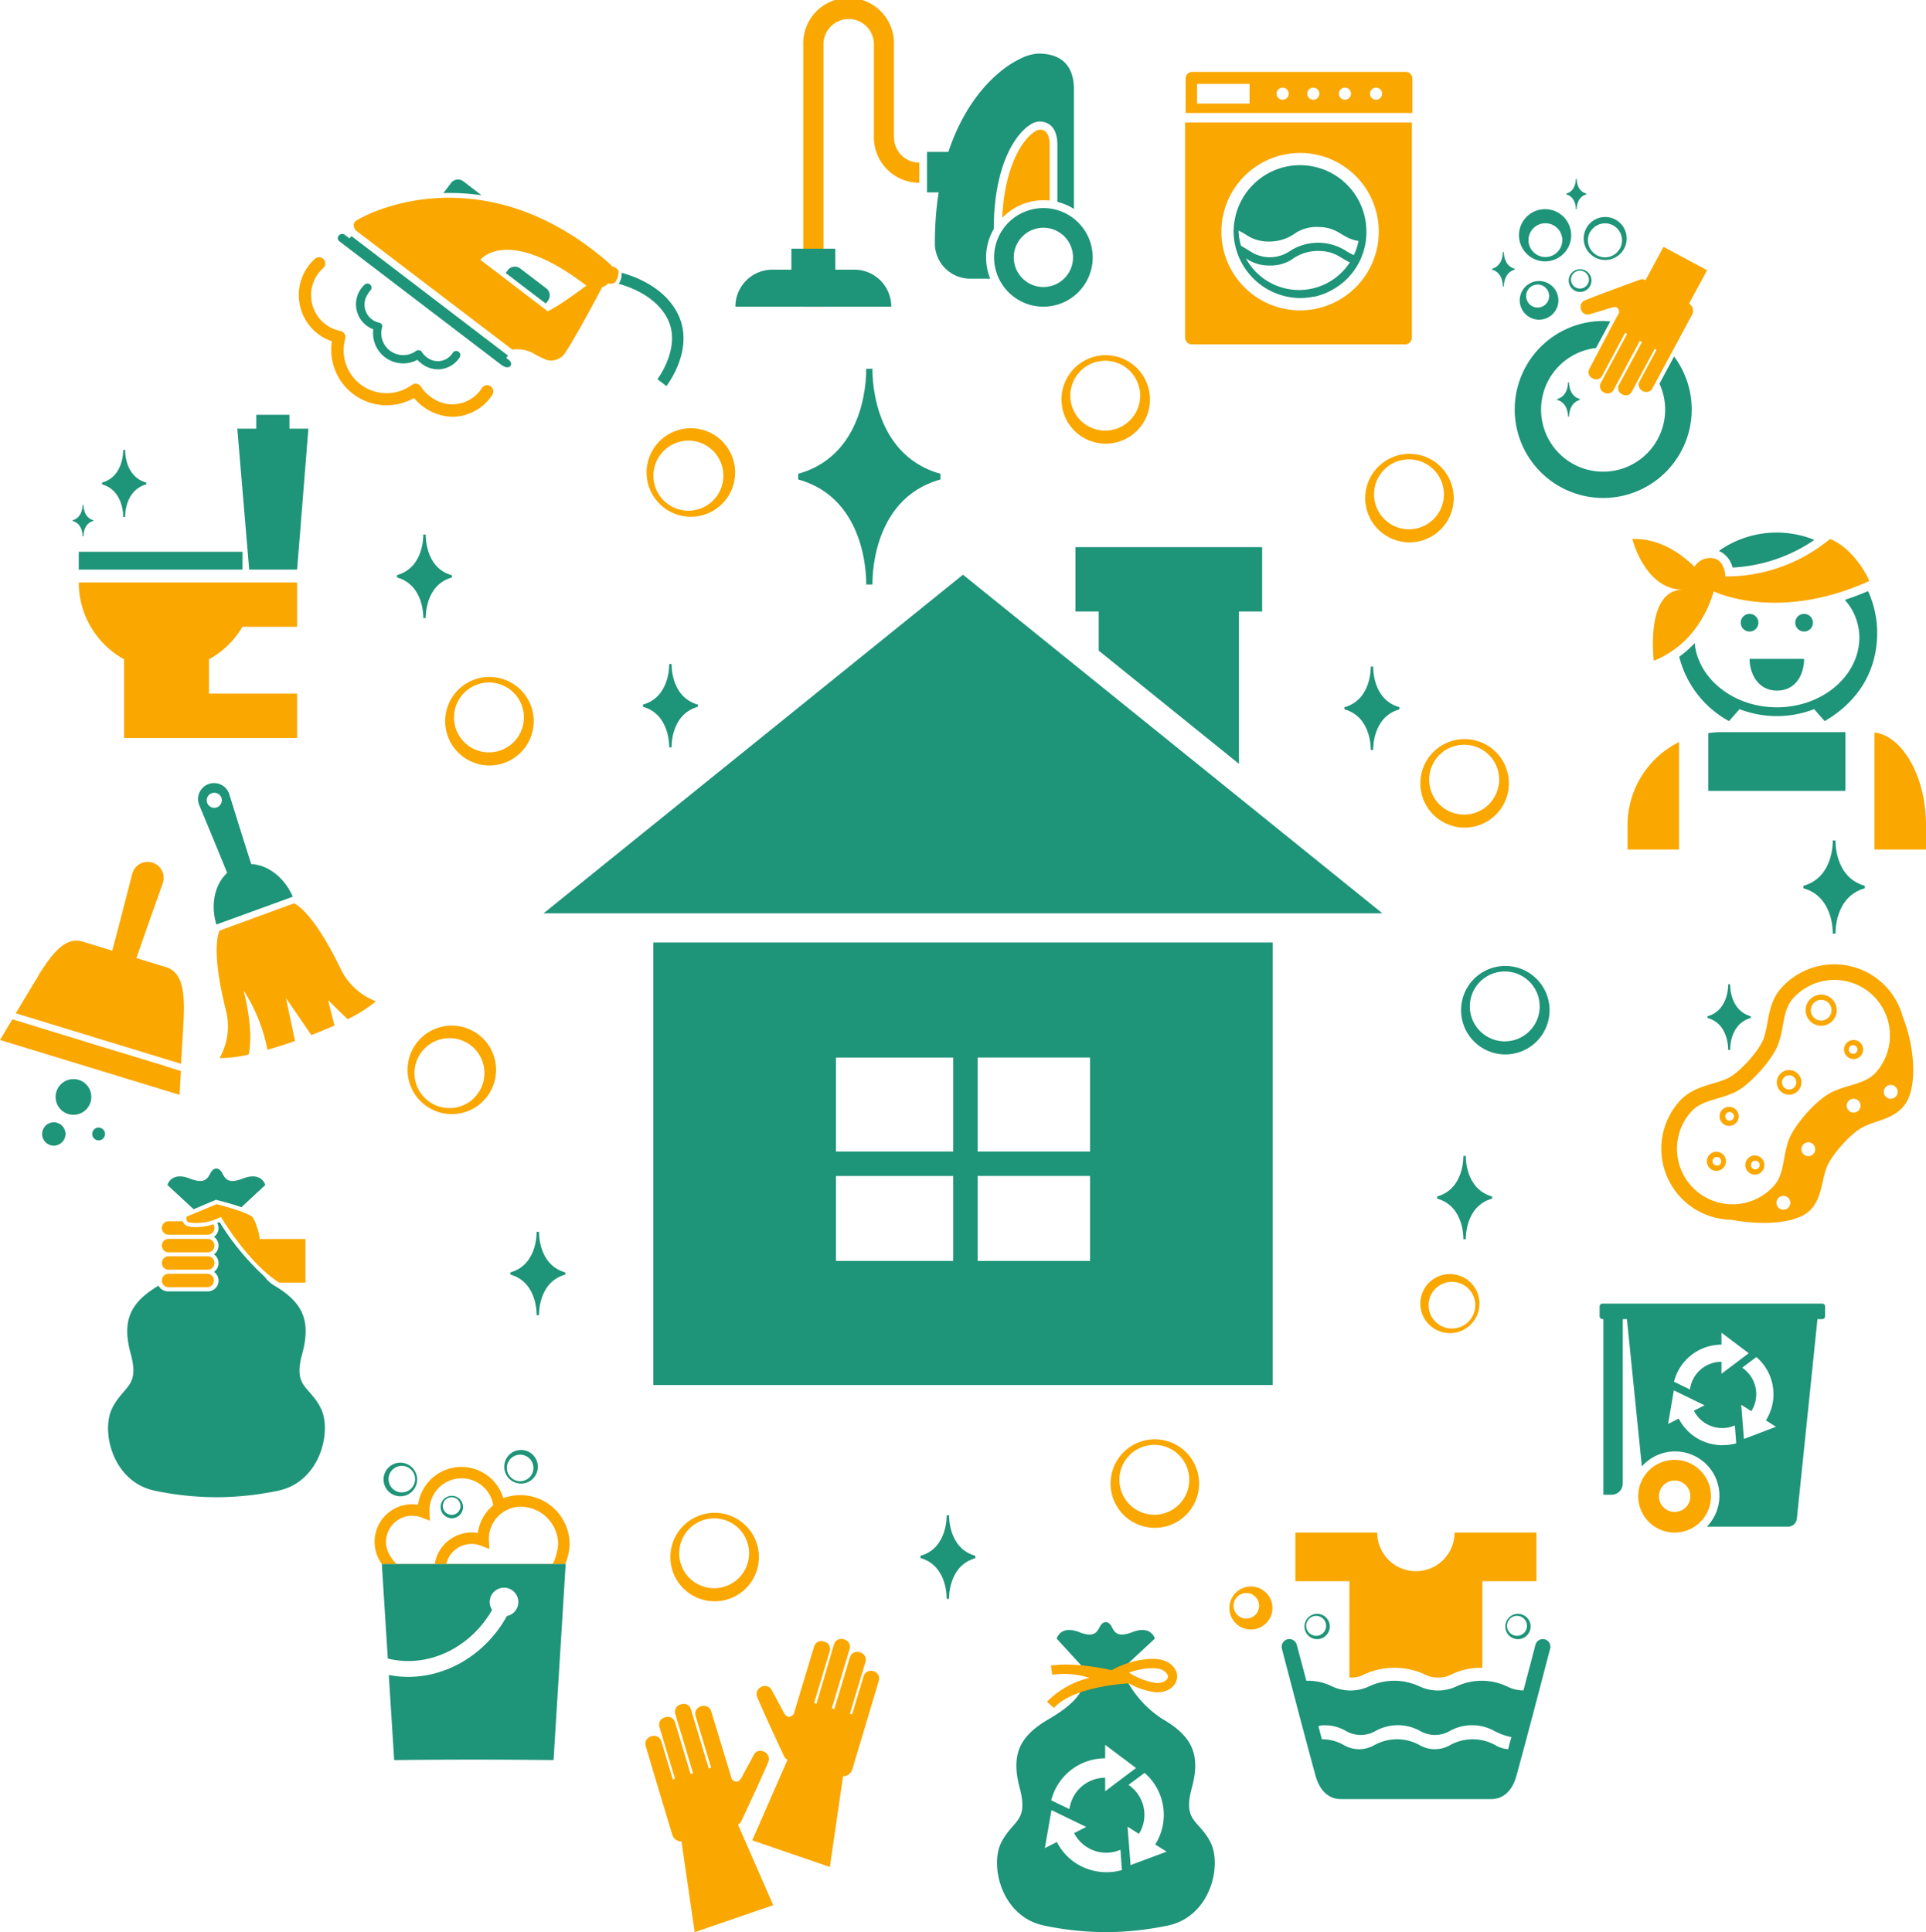 <svg xmlns="http://www.w3.org/2000/svg" viewBox="0 0 403.53 404.86"><defs><style>.cls-1{fill:#1e9478;}.cls-2{fill:#faa700;}</style></defs><g id="Layer_2" data-name="Layer 2"><g id="Ñëîé_1" data-name="Ñëîé 1"><path class="cls-1" d="M181.48,122.47h1.32s-.66-17.89,14.24-22v-1.2c-14.9-4.13-14.24-22-14.24-22h-1.32s.66,17.89-14.24,22v1.2C182.14,104.58,181.48,122.47,181.48,122.47Z"/><path class="cls-1" d="M140.21,156.6h.5s-.25-6.91,5.5-8.5v-.46c-5.75-1.6-5.5-8.5-5.5-8.5h-.5s.25,6.9-5.5,8.5v.46C140.46,149.69,140.21,156.6,140.21,156.6Z"/><path class="cls-1" d="M88.69,129.5h.51s-.26-6.9,5.49-8.5v-.46C88.94,119,89.2,112,89.2,112h-.51s.25,6.91-5.5,8.5V121C88.94,122.6,88.69,129.5,88.69,129.5Z"/><path class="cls-1" d="M287.2,157.14h.51s-.26-6.91,5.49-8.5v-.46c-5.75-1.6-5.49-8.5-5.49-8.5h-.51s.25,6.9-5.5,8.5v.46C287.45,150.23,287.2,157.14,287.2,157.14Z"/><path class="cls-1" d="M112.43,275.57h.5s-.25-6.91,5.5-8.5v-.46c-5.75-1.6-5.5-8.5-5.5-8.5h-.5s.25,6.9-5.5,8.5v.46C112.68,268.66,112.43,275.57,112.43,275.57Z"/><path class="cls-1" d="M198.34,335h.51s-.25-6.91,5.5-8.5V326c-5.75-1.6-5.5-8.5-5.5-8.5h-.51s.26,6.9-5.49,8.5v.46C198.6,328.08,198.34,335,198.34,335Z"/><path class="cls-1" d="M306.6,259.66h.51s-.25-6.91,5.5-8.5v-.46c-5.75-1.6-5.5-8.5-5.5-8.5h-.51s.26,6.9-5.49,8.5v.46C306.86,252.75,306.6,259.66,306.6,259.66Z"/><path class="cls-1" d="M235.08,349.73l6.88-6.38s-.74-2.92-4.77-1.34c-3.21,1.26-3.75-.17-4.32-1.23a1.68,1.68,0,0,0-.77-.79c-.55-.26-1.19,0-1.62.79-.58,1.05-1.11,2.49-4.32,1.23-4-1.58-4.77,1.34-4.77,1.34l7.63,8.32Z"/><path class="cls-1" d="M249.7,374.67c1.93-7.13,0-10.9-6.11-14.46a21.94,21.94,0,0,1-7.48-8.09h-8.54l-1.09,2.08s-.61,2.45-6.72,6-8,7.33-6.11,14.46-1.43,6.62-3.87,11.4,0,15.58,9,17.42a64.22,64.22,0,0,0,13.36,1.37,65.21,65.21,0,0,0,12.5-1.37c9-1.84,11.41-12.63,9-17.42S247.76,381.8,249.7,374.67Zm-18.15-6.24V365.6l6.47,4.86-6.47,4.87V372.5a7.56,7.56,0,0,0-7.48,6.57l-3-1.44-.82-.4A11.64,11.64,0,0,1,231.55,368.43Zm.23,23.86a11.71,11.71,0,0,1-3.59-.57,11.51,11.51,0,0,1-6.76-5.76l-2.52,1.29,1.15-6.59.11-.62.13-.76,1.56.76,2.08,1,3.64,1.77-2.53,1.29a7.55,7.55,0,0,0,9.71,3.49L235,391l.07.84A11.36,11.36,0,0,1,231.78,392.29Zm5.08-1.48,0-.19-.62-7.88,2.39,1.52h0A7.54,7.54,0,0,0,236.43,374l2.69-2,.69-.52a11.62,11.62,0,0,1,2.23,15h0l2.39,1.51Z"/><path class="cls-2" d="M242.7,347.67a9.51,9.51,0,0,0-1.33-.08A18.74,18.74,0,0,0,234,349.4l-1.1.55c-3-.66-8.53-1.58-12.73-.95l.29,1.93a17.26,17.26,0,0,1,7.8.65,18.32,18.32,0,0,0-8.9,5l1.46,1.3c3.64-4.08,13-5,15.68-5.16a15.74,15.74,0,0,0,5.28,1.82,6,6,0,0,0,.73.05c2.15,0,3.87-1.23,4.09-2.93C246.89,349.75,245.16,348,242.7,347.67Zm-.63,4.95a14.87,14.87,0,0,1-5.53-2.14,15.12,15.12,0,0,1,4.83-.94,7.44,7.44,0,0,1,1.08.07c1.44.18,2.34,1.11,2.25,1.82S243.39,352.8,242.07,352.62Z"/><path class="cls-2" d="M155.28,381.68v0s4.41-9.4,5.64-12.39a1.65,1.65,0,0,0-.65-2.15l-.18-.1a1.58,1.58,0,0,0-2.15.64l-2.55,4.75h0c-.93,1.73-2.06.37-2.07.35l-.38-1.27h0L149,358.56a1.59,1.59,0,0,0-2-1.06l-.2.06a1.59,1.59,0,0,0-1.06,2l3.26,10.84-.5.15-3.74-12.39a1.57,1.57,0,0,0-2-1.06l-.21.06a1.59,1.59,0,0,0-1.06,2l3.73,12.39-.53.16-3.26-10.84a1.59,1.59,0,0,0-2-1.06l-.2.06a1.57,1.57,0,0,0-1.06,2l3.26,10.84-.46.14-2.41-8a1.59,1.59,0,0,0-2-1.06l-.2.06a1.59,1.59,0,0,0-1.07,2l3,10.08v0l2.5,8.28a2.06,2.06,0,0,0,2,1.65l2.76,19L162,399.2l-7.39-16.9A1.45,1.45,0,0,0,155.28,381.68Z"/><path class="cls-2" d="M183.14,350.22l-.2-.06a1.6,1.6,0,0,0-2,1.07l-2.41,8-.46-.14,3.26-10.84a1.59,1.59,0,0,0-1.06-2l-.2-.06a1.59,1.59,0,0,0-2,1.06l-3.26,10.84-.53-.16,3.73-12.39a1.59,1.59,0,0,0-1.06-2l-.21-.06a1.59,1.59,0,0,0-2,1.06L171.07,357l-.5-.16L173.83,346a1.58,1.58,0,0,0-1.06-2l-.2-.06a1.58,1.58,0,0,0-2,1.06l-3.9,12.93h0l-.38,1.27s-1.14,1.39-2.07-.35h0l-2.55-4.75a1.59,1.59,0,0,0-2.15-.65l-.18.1a1.65,1.65,0,0,0-.65,2.15c1.23,3,5.63,12.4,5.63,12.4l0,0a1.46,1.46,0,0,0,.68.62l-7.39,16.9,16.26,5.58,2.76-19a2.07,2.07,0,0,0,2-1.65l2.49-8.29v0l3-10.08A1.59,1.59,0,0,0,183.14,350.22Z"/><path class="cls-1" d="M274.33,338.72a2.65,2.65,0,1,0,3.72.46A2.64,2.64,0,0,0,274.33,338.72Zm2.72,3.6a2.09,2.09,0,1,1,.36-2.93A2.1,2.1,0,0,1,277.05,342.32Z"/><path class="cls-1" d="M316.41,338.72a2.65,2.65,0,1,0,3.71.46A2.63,2.63,0,0,0,316.41,338.72Zm2.71,3.6a2.09,2.09,0,1,1,.37-2.93A2.09,2.09,0,0,1,319.12,342.32Z"/><path class="cls-2" d="M260.62,332.67a4.51,4.51,0,1,0,5.74,2.81A4.51,4.51,0,0,0,260.62,332.67ZM262,339a2.68,2.68,0,1,1,1.66-3.4A2.69,2.69,0,0,1,262,339Z"/><path class="cls-2" d="M282.73,351.5H283a5.36,5.36,0,0,0,2.77-.64,15.26,15.26,0,0,1,12.77,0,5.36,5.36,0,0,0,2.77.64,5.42,5.42,0,0,0,2.78-.64,14,14,0,0,1,6.38-1.4h.11V331.31h11.33V321.12H304.76a8.1,8.1,0,0,1-16.2,0H271.4v10.19h11.33Z"/><path class="cls-1" d="M323.69,343.51a1.61,1.61,0,0,0-2,1.15c0,.09-1.12,4.31-2.5,9.55a8,8,0,0,1-3.48-.86,12.45,12.45,0,0,0-10.54,0,9.11,9.11,0,0,1-7.77,0,12.48,12.48,0,0,0-10.55,0,9.11,9.11,0,0,1-7.77,0,11.25,11.25,0,0,0-5.27-1.17h-.11c-1.12-4.27-2-7.45-2-7.53a1.61,1.61,0,0,0-3.12.81c.05.19,4.87,18.74,7.05,26.61,1.19,4.27,3.82,4.9,5.28,4.9h31.54c1.46,0,4.09-.63,5.27-4.9,2.19-7.87,7-26.42,7.06-26.61A1.6,1.6,0,0,0,323.69,343.51Zm-7.72,23a5.88,5.88,0,0,1-2.65-.83,9.79,9.79,0,0,0-9.54,0,6.36,6.36,0,0,1-6.32,0,9.79,9.79,0,0,0-9.54,0,6.36,6.36,0,0,1-6.32,0,9.06,9.06,0,0,0-4.64-1.24l-.73-2.73a2.75,2.75,0,0,1,1.07-.2A8.72,8.72,0,0,1,282,362.7a6.2,6.2,0,0,0,6.2,0,9.64,9.64,0,0,1,9.35,0,6.2,6.2,0,0,0,6.2,0,9.64,9.64,0,0,1,9.35,0,12.6,12.6,0,0,0,3.08,1.17,4,4,0,0,0,.49.11C316.41,364.84,316.18,365.68,316,366.49Z"/><path class="cls-1" d="M325.58,54.44a5.47,5.47,0,1,0-7-3.27A5.47,5.47,0,0,0,325.58,54.44Zm-3-7.45a3.54,3.54,0,1,1-2.12,4.54A3.54,3.54,0,0,1,322.54,47Z"/><path class="cls-1" d="M334.16,53.92a4.5,4.5,0,1,0-1.79-6.11A4.49,4.49,0,0,0,334.16,53.92Zm-1-5.27a3.56,3.56,0,1,1,1.41,4.83A3.57,3.57,0,0,1,333.12,48.65Z"/><path class="cls-1" d="M331.45,56.44a2.38,2.38,0,1,0,1.95,2.75A2.38,2.38,0,0,0,331.45,56.44Zm1.43,2.45a1.88,1.88,0,1,1-1.54-2.16A1.88,1.88,0,0,1,332.88,58.89Z"/><path class="cls-1" d="M324.42,59.39A4.05,4.05,0,1,0,326,64.9,4.05,4.05,0,0,0,324.42,59.39Zm-.13,3.77a2.41,2.41,0,1,1-1-3.26A2.41,2.41,0,0,1,324.29,63.16Z"/><path class="cls-2" d="M354,63.69l-.12-.07,3.78-7-9.12-4.9-3.78,7-.12-.07a1.29,1.29,0,0,0-.95-.08h0s-8.8,3.19-11.49,4.31a1.49,1.49,0,0,0-1,1.78l.06.19a1.42,1.42,0,0,0,1.78,1l4.65-1.4h0c1.7-.51,1.55,1.08,1.54,1.1l-.56,1h0l-.46.86h0l-.88,1.64L333,77.29a1.42,1.42,0,0,0,.58,1.94l.17.09a1.42,1.42,0,0,0,1.93-.58l3-5.61h0l1.81-3.38.42.22-1.76,3.28h0l-3.76,7a1.43,1.43,0,0,0,.59,1.94l.16.09a1.44,1.44,0,0,0,1.94-.58L342,74.36h0l1.58-2.94.44.23-1.59,3h0l-3.23,6a1.41,1.41,0,0,0,.58,1.93l.17.09a1.41,1.41,0,0,0,1.93-.58l3-5.61h0l1.81-3.38.39.2-3.57,6.64a1.43,1.43,0,0,0,.59,1.94l.16.09a1.43,1.43,0,0,0,1.94-.58L350.72,73v0l3.69-6.87A1.78,1.78,0,0,0,354,63.69Z"/><path class="cls-1" d="M347.69,80.4a13,13,0,1,1-13.3-7.48l3-5.59c-.49,0-1-.07-1.5-.07a18.54,18.54,0,1,0,14.86,7.44Z"/><path class="cls-1" d="M317.34,56.5v-.19c-2.36-.65-2.26-3.49-2.26-3.49h-.21s.11,2.84-2.26,3.49v.19c2.37.66,2.26,3.5,2.26,3.5h.21S315,57.16,317.34,56.5Z"/><path class="cls-1" d="M331,83.8v-.19c-2.37-.66-2.26-3.5-2.26-3.5h-.21s.1,2.84-2.26,3.5v.19c2.36.65,2.26,3.49,2.26,3.49h.21S328.67,84.45,331,83.8Z"/><path class="cls-1" d="M330.17,43.82h.18s-.09-2.51,2-3.08v-.17c-2.09-.58-2-3.08-2-3.08h-.18s.09,2.5-2,3.08v.17C330.26,41.31,330.17,43.82,330.17,43.82Z"/><path class="cls-2" d="M34.81,202.66l-6.23-1.91c1.87-5.41,5.57-15.79,5.57-15.79a3.35,3.35,0,0,0-6.41-2S25,193.67,23.52,199.2l-6.23-1.9c-3.56-1.09-6.34,2.38-9.33,7.24H8C7.1,206,6.22,207.47,5.29,209c-.6,1-1.26,2.14-2,3.31l3.27,1,14.05,4.3,14.05,4.29,3.28,1c.08-1.36.15-2.66.22-3.84.11-1.81.23-3.56.3-5.21C38.74,208.18,38.38,203.75,34.81,202.66Z"/><path class="cls-2" d="M34.62,223.37,20.24,219,5.87,214.58h0l-3.28-1L0,217.91l18.81,5.75,18.81,5.75c.09-1.63.18-3.36.28-5l-3.28-1Z"/><path class="cls-1" d="M52.64,181.06C50.82,175.41,48,166.29,48,166.29a3.35,3.35,0,0,0-6.3,2.29s3.67,8.82,5.9,14.32c-2.57,2.36-3.55,6.61-2.26,10.82l16-5.82C59.6,183.85,56.13,181.22,52.64,181.06Zm-7.19-11.89a1.58,1.58,0,1,1,.94-2A1.59,1.59,0,0,1,45.45,169.17Z"/><path class="cls-2" d="M78.76,209.8a13.51,13.51,0,0,1-7.28-6.57c-5.53-11.46-9.1-13.6-9.86-13.95L46,195c-.34.71-1.73,4.62,1.41,17A13.51,13.51,0,0,1,46,221.71a27.23,27.23,0,0,0,6.09-.75c.54-2.54.61-6.71-1.06-13.44a35,35,0,0,1,5,12.44c1.69-.47,3.61-1.08,5.78-1.84l-1.9-9,5.32,7.76c1.84-.71,3.44-1.38,4.85-2l-1.35-5.32,4.1,4A28.86,28.86,0,0,0,78.76,209.8Z"/><circle class="cls-1" cx="11.27" cy="237.61" r="2.45"/><path class="cls-1" d="M20.61,236.27A1.34,1.34,0,1,0,22,237.61,1.34,1.34,0,0,0,20.61,236.27Z"/><path class="cls-1" d="M15.39,226.11a3.74,3.74,0,1,0,3.74,3.74A3.73,3.73,0,0,0,15.39,226.11Z"/><path class="cls-1" d="M67.18,295c-2.44-4.76-5.79-4.26-3.86-11.36s0-10.86-6.09-14.41a7,7,0,0,1-1.82-1.75,53.54,53.54,0,0,1-9.4-11.4l-.5.18a2.27,2.27,0,0,1,.28,1.07,2.25,2.25,0,0,1-.95,1.83,2.25,2.25,0,0,1,0,3.67,2.25,2.25,0,0,1,0,3.67,2.25,2.25,0,0,1-1.31,4.09H35.21a2.25,2.25,0,0,1-2-1.2c-5.88,3.51-7.73,7.25-5.83,14.25S26,290.21,23.54,295s0,15.53,8.93,17.36a63.82,63.82,0,0,0,13.32,1.36,64.16,64.16,0,0,0,12.46-1.36C67.18,310.5,69.61,299.74,67.18,295Z"/><path class="cls-1" d="M45.46,251.46c.71.17,3.09.77,5.12,1.5l5-4.66s-.74-2.91-4.76-1.33c-3.19,1.25-3.73-.18-4.3-1.24a1.74,1.74,0,0,0-.76-.78c-.56-.26-1.19,0-1.62.78-.57,1.06-1.11,2.49-4.31,1.24-4-1.58-4.75,1.33-4.75,1.33l5.49,5.08,4.72-2Z"/><path class="cls-2" d="M44.93,257.3a1.42,1.42,0,0,0-.23-.77,12.63,12.63,0,0,1-3.68.61,6.34,6.34,0,0,1-1.45-.15,1.63,1.63,0,0,1-1.15-.82,1.53,1.53,0,0,1-.11-.27h-3.1a1.41,1.41,0,0,0,0,2.81h8.32A1.41,1.41,0,0,0,44.93,257.3Z"/><path class="cls-2" d="M44.93,261a1.41,1.41,0,0,0-1.4-1.41H35.21a1.41,1.41,0,0,0,0,2.81h8.32A1.4,1.4,0,0,0,44.93,261Z"/><path class="cls-2" d="M44.93,264.64a1.41,1.41,0,0,0-1.4-1.41H35.21a1.41,1.41,0,0,0,0,2.81h8.32A1.4,1.4,0,0,0,44.93,264.64Z"/><path class="cls-2" d="M35.21,269.71h8.32a1.41,1.41,0,0,0,0-2.81H35.21a1.41,1.41,0,0,0,0,2.81Z"/><path class="cls-2" d="M45.39,252.32l-6.25,2.59a1.31,1.31,0,0,0,0,.87.81.81,0,0,0,.58.38,11.33,11.33,0,0,0,6.25-1l.35-.15.19.32c.06.1,5.6,9.38,12,13.43H64v-9.14H54.38l0-.38a10.47,10.47,0,0,0-.58-2.22,7.4,7.4,0,0,0-.85-1.93C52.34,254.28,48.06,253,45.39,252.32Z"/><path class="cls-2" d="M350.87,305.89a7.62,7.62,0,1,0,7.61,7.62A7.62,7.62,0,0,0,350.87,305.89Zm0,10.91a3.29,3.29,0,1,1,3.29-3.29A3.29,3.29,0,0,1,350.87,316.8Z"/><path class="cls-1" d="M381.84,273.15H335.75a.59.59,0,0,0-.6.59v2.07a.59.59,0,0,0,.6.59h.19v36.8h1.72a2.35,2.35,0,0,0,2.34-2.35V276.4h.87L344,307.26a9.29,9.29,0,1,1,13.62,12.63h17a1.87,1.87,0,0,0,1.87-1.87l4.3-41.62h1a.58.58,0,0,0,.59-.59v-2.07A.58.58,0,0,0,381.84,273.15Zm-27.77,18-2.62-1.28-.72-.35a10.27,10.27,0,0,1,9.95-7.77v-2.5l5.71,4.3-5.71,4.3v-2.51A6.67,6.67,0,0,0,354.07,291.13Zm6.81,11.68a10.43,10.43,0,0,1-3.16-.5,10.22,10.22,0,0,1-6-5.09l-2.23,1.14,1-5.82.09-.56.12-.67,1.38.67,1.84.9,3.21,1.56-2.23,1.14a6.66,6.66,0,0,0,8.58,3.08l.23,3,.06.75A10.39,10.39,0,0,1,360.88,302.81Zm4.49-1.31v-.17l-.56-7,2.12,1.34h0a6.67,6.67,0,0,0-1.92-9.1l2.37-1.79.61-.45a10.26,10.26,0,0,1,2,13.27h0l2.11,1.34Z"/><path class="cls-1" d="M372.28,144.71c4.06,0,5.71-3.5,5.71-6.65H366.57C366.57,141.21,368.39,144.71,372.28,144.71Z"/><path class="cls-1" d="M368.41,130.48a1.85,1.85,0,1,1-1.84-1.85A1.84,1.84,0,0,1,368.41,130.48Z"/><path class="cls-1" d="M367.54,130a.77.77,0,0,1-.77.76.77.77,0,0,1,0-1.53A.77.77,0,0,1,367.54,130Z"/><path class="cls-1" d="M376.14,130.48a1.85,1.85,0,1,0,1.84-1.85A1.84,1.84,0,0,0,376.14,130.48Z"/><path class="cls-1" d="M377,130a.76.76,0,0,0,.76.76A.77.77,0,1,0,377,130Z"/><path class="cls-2" d="M383.42,112.93a34.12,34.12,0,0,1-21.93,7.86s-.08-3.54-2.69-3.84a3.87,3.87,0,0,0-3.79,1.81c-2.78-2.75-7.28-6-13-5.82,0,0,2.61,10.62,10.61,10.62-8,0-6.11,14.91-6.11,14.91,8.17-3.34,11.37-10.55,12.54-14.54.18,0,13.21,6.55,32.55-2.16C391.81,121.68,388.63,115,383.42,112.93Z"/><path class="cls-1" d="M363,118.92a33.31,33.31,0,0,0,17.14-5.79,21,21,0,0,0-20,2.3A5.13,5.13,0,0,1,363,118.92Z"/><path class="cls-1" d="M386.52,125.7a11.82,11.82,0,0,1,3.05,7.84c0,8.09-7.76,14.67-17.29,14.67-9,0-16.48-5.92-17.22-13.44a22.46,22.46,0,0,1-3.23,2.84,21.16,21.16,0,0,0,10.43,13.49l2.2-2.51a21.65,21.65,0,0,0,15.63,0l2.21,2.51c7-4.07,11-10.5,11-18.48a21,21,0,0,0-1.91-8.76C389.76,124.55,388.14,125.17,386.52,125.7Z"/><path class="cls-2" d="M403.53,172.91c0-10.32-5-18.74-10.79-19.43V178h10.79Z"/><path class="cls-2" d="M341,172.91V178h10.79V155.48A19.49,19.49,0,0,0,341,172.91Z"/><path class="cls-1" d="M372.28,165.72h14.37V153.41H360.52a18.75,18.75,0,0,0-2.61.2v12.11Z"/><path class="cls-1" d="M362.08,220h.41s-.21-5.44,4.33-6.7v-.36c-4.54-1.26-4.33-6.71-4.33-6.71h-.41s.2,5.45-4.33,6.71v.36C362.28,214.51,362.08,220,362.08,220Z"/><path class="cls-1" d="M384,195.63h.57s-.29-7.72,6.14-9.5v-.52c-6.43-1.78-6.14-9.5-6.14-9.5H384s.28,7.72-6.15,9.5v.52C384.28,187.91,384,195.63,384,195.63Z"/><path class="cls-2" d="M374.85,224.22a2.58,2.58,0,1,0,2.58,2.58A2.58,2.58,0,0,0,374.85,224.22Zm0,4.07a1.49,1.49,0,1,1,1.49-1.49A1.5,1.5,0,0,1,374.85,228.29Z"/><path class="cls-2" d="M367.67,242.12a2,2,0,1,0,2,2A2,2,0,0,0,367.67,242.12Zm0,2.9a.91.91,0,0,1,0-1.81.91.91,0,1,1,0,1.81Z"/><path class="cls-2" d="M362.28,231.92a2,2,0,1,0,2,2A2,2,0,0,0,362.28,231.92Zm0,2.9a.91.91,0,0,1,0-1.81.91.91,0,1,1,0,1.81Z"/><path class="cls-2" d="M381.57,208.41a3.26,3.26,0,1,0,3.26,3.26A3.26,3.26,0,0,0,381.57,208.41Zm0,5.43a2.17,2.17,0,1,1,2.17-2.17A2.18,2.18,0,0,1,381.57,213.84Z"/><path class="cls-2" d="M359.61,241.34a2,2,0,1,0,2,2A2,2,0,0,0,359.61,241.34Zm0,2.89a.91.91,0,0,1,0-1.81.91.91,0,1,1,0,1.81Z"/><path class="cls-2" d="M388.36,217.91a2,2,0,1,0,2,2A2,2,0,0,0,388.36,217.91Zm0,2.9a.91.91,0,1,1,0-1.81.91.91,0,0,1,0,1.81Z"/><path class="cls-2" d="M398.67,213.06a14.86,14.86,0,0,0-14.35-11A14.92,14.92,0,0,0,373.23,207c-2,2.22-2.49,4.91-2.93,7.28a23.37,23.37,0,0,1-.74,3.22c-.88,2.57-5.14,7.32-7.61,8.46a23.76,23.76,0,0,1-3.12,1.09c-2.31.68-4.93,1.46-6.93,3.68a14.89,14.89,0,0,0,10.84,24.85c6.34,1.21,13.92.9,16.71-2.2,2.29-2.54,2.16-5.81,3.26-8.73,1-2.64,5.11-7.23,7.63-8.5,2.8-1.4,6.06-1.62,8.34-4.16C402,228.35,401.14,219.2,398.67,213.06Zm-25,40.42A1.45,1.45,0,1,1,375.1,252,1.45,1.45,0,0,1,373.65,253.48Zm5.2-11.22a1.45,1.45,0,1,1,1.45-1.45A1.45,1.45,0,0,1,378.85,242.26Zm9.51-9.13a1.45,1.45,0,1,1,1.44-1.45A1.45,1.45,0,0,1,388.36,233.13Zm-.82-5.64a27,27,0,0,0-3.56,1.25c-3.28,1.52-8.16,6.95-9.32,10.38a25.29,25.29,0,0,0-.87,3.67c-.4,2.14-.77,4.16-2.15,5.69a11.66,11.66,0,0,1-8.66,3.86h0a11.63,11.63,0,0,1-8.65-19.42c1.38-1.53,3.34-2.12,5.43-2.74a27,27,0,0,0,3.56-1.25c3.28-1.52,8.16-7,9.32-10.38a25.29,25.29,0,0,0,.87-3.67c.39-2.14.77-4.16,2.15-5.69A11.64,11.64,0,1,1,393,224.75C391.59,226.28,389.62,226.87,387.54,227.49Zm8.59,2.74a1.45,1.45,0,1,1,1.45-1.45A1.45,1.45,0,0,1,396.13,230.23Z"/><path class="cls-1" d="M25.81,108.34h.41s-.21-5.56,4.43-6.85v-.37c-4.64-1.28-4.43-6.85-4.43-6.85h-.41s.2,5.57-4.43,6.85v.37C26,102.78,25.81,108.34,25.81,108.34Z"/><path class="cls-1" d="M17.3,112.35h.19s-.1-2.6,2.06-3.2V109c-2.16-.6-2.06-3.19-2.06-3.19H17.3s.09,2.59-2.07,3.19v.17C17.39,109.75,17.3,112.35,17.3,112.35Z"/><path class="cls-2" d="M42.17,122.05H16.5A18.38,18.38,0,0,0,26,138.15v16.48H62.25v-9.3H43.79v-7.18a18.48,18.48,0,0,0,7-6.81H62.25v-9.29H42.17Z"/><rect class="cls-1" x="16.5" y="115.62" width="34.3" height="3.73"/><polygon class="cls-1" points="60.64 89.82 60.64 86.92 53.69 86.92 53.69 89.82 49.72 89.82 52.21 119.35 62.25 119.35 64.61 89.82 60.64 89.82"/><path class="cls-1" d="M94.27,318.09a2.35,2.35,0,1,0-1.92-2.71A2.36,2.36,0,0,0,94.27,318.09Zm-1.46-2.84a1.85,1.85,0,1,1,1.51,2.14A1.86,1.86,0,0,1,92.81,315.25Z"/><path class="cls-1" d="M83.29,313.47a3.52,3.52,0,1,0-2.88-4.06A3.52,3.52,0,0,0,83.29,313.47Zm-1.84-4a2.78,2.78,0,1,1,2.27,3.2A2.78,2.78,0,0,1,81.45,309.49Z"/><path class="cls-1" d="M111.2,310.21a3.52,3.52,0,1,0-4.91-.84A3.52,3.52,0,0,0,111.2,310.21Zm-3.83-4.89a2.78,2.78,0,1,1-.66,3.87A2.77,2.77,0,0,1,107.37,305.32Z"/><path class="cls-1" d="M80,327.7l1.25,19.82c8.39,2.09,17.28-2.2,21.85-10.18a3,3,0,0,1-.35-2.6,3,3,0,1,1,3.45,3.88c-5.06,9.17-15.07,14.25-24.74,12.35l1.13,17.83s7.47-.1,16.69-.1h0c9.22,0,16.7.1,16.7.1l2.54-41.1Z"/><path class="cls-2" d="M118.51,327.68h-.06a12,12,0,0,0,.9-4.08,10.33,10.33,0,0,0-10.19-10.32H109a10.32,10.32,0,0,0-3.56.64,9.15,9.15,0,0,0-17.84,1.38,7.81,7.81,0,0,0-1.28-.11A7.87,7.87,0,0,0,80,327.7h38.53Zm-35.47,0c-1.71-1.84-2.16-3.3-2.16-4.62a5.47,5.47,0,0,1,5.46-5.46,5.39,5.39,0,0,1,2,.37l1.72.67-.08-2c0-.05,0-.09,0-.13a6.73,6.73,0,0,1,13.37-1.12,9.18,9.18,0,0,0-3.23,5.82,7.69,7.69,0,0,0-1.27-.11,7.89,7.89,0,0,0-7.76,6.58Zm32.79,0H93.51a5.44,5.44,0,0,1,7.29-3.79l1.73.67-.1-2v-.13a6.73,6.73,0,0,1,6.69-6.73,7.92,7.92,0,0,1,7.82,7.91A11.74,11.74,0,0,1,115.83,327.68Z"/><path class="cls-2" d="M300.2,268.1a6.19,6.19,0,1,0,8.63,1.47A6.19,6.19,0,0,0,300.2,268.1Zm8,2.56a4.89,4.89,0,1,1-6.82-1.17A4.9,4.9,0,0,1,308.21,270.66Z"/><path class="cls-2" d="M139.38,91.45a9.27,9.27,0,1,0,12.93,2.2A9.26,9.26,0,0,0,139.38,91.45Zm10.84,4A7.33,7.33,0,1,1,140,93.69,7.32,7.32,0,0,1,150.22,95.43Z"/><path class="cls-2" d="M89.3,216.61a9.27,9.27,0,1,0,12.93,2.21A9.27,9.27,0,0,0,89.3,216.61Zm10.84,4a7.33,7.33,0,1,1-10.21-1.73A7.33,7.33,0,0,1,100.14,220.59Z"/><path class="cls-2" d="M93.41,149.56a9.27,9.27,0,1,0,10.7-7.58A9.26,9.26,0,0,0,93.41,149.56Zm16.25,2a7.32,7.32,0,1,1-6-8.45A7.31,7.31,0,0,1,109.66,151.53Z"/><path class="cls-1" d="M306.25,210.12a9.27,9.27,0,1,0,10.69-7.59A9.26,9.26,0,0,0,306.25,210.12Zm16.24,2a7.32,7.32,0,1,1-6-8.46A7.32,7.32,0,0,1,322.49,212.09Z"/><path class="cls-2" d="M297.72,162.6A9.27,9.27,0,1,0,308.41,155,9.26,9.26,0,0,0,297.72,162.6Zm16.25,2a7.32,7.32,0,1,1-6-8.45A7.31,7.31,0,0,1,314,164.57Z"/><path class="cls-2" d="M140.59,324.7a9.27,9.27,0,1,0,10.7-7.58A9.28,9.28,0,0,0,140.59,324.7Zm16.25,2a7.32,7.32,0,1,1-6-8.45A7.31,7.31,0,0,1,156.84,326.67Z"/><path class="cls-2" d="M222.53,82.15a9.27,9.27,0,1,0,10.7-7.59A9.27,9.27,0,0,0,222.53,82.15Zm16.25,2a7.32,7.32,0,1,1-6-8.46A7.32,7.32,0,0,1,238.78,84.12Z"/><path class="cls-2" d="M286.17,102.81a9.27,9.27,0,1,0,10.7-7.58A9.28,9.28,0,0,0,286.17,102.81Zm16.25,2a7.32,7.32,0,1,1-6-8.45A7.31,7.31,0,0,1,302.42,104.78Z"/><path class="cls-2" d="M232.82,309.3a9.27,9.27,0,1,0,10.69-7.58A9.26,9.26,0,0,0,232.82,309.3Zm16.25,2a7.32,7.32,0,1,1-6-8.45A7.31,7.31,0,0,1,249.07,311.27Z"/><path class="cls-1" d="M114.35,63.61l.44-.59a1.85,1.85,0,0,0-.34-2.6L109,56.26a1.85,1.85,0,0,0-2.6.34l-.45.6Z"/><path class="cls-1" d="M141.76,65.28c-2.86-5.16-8.62-7.34-11.61-8.15a.44.44,0,0,1,.08.15,3.42,3.42,0,0,1-.6,2.18c2.65.74,7.66,2.67,10.05,7,3.36,6-1.88,12.91-1.93,13l1.88,1.44C139.89,80.52,145.89,72.71,141.76,65.28Z"/><path class="cls-2" d="M129.52,56.62a2.29,2.29,0,0,0-1.32-.83,2,2,0,0,0-.3-.39c-9.66-8.51-19.06-12.23-27.2-13.46a44.7,44.7,0,0,0-8-.48A42.72,42.72,0,0,0,79.42,44a29.64,29.64,0,0,0-4.16,1.87l-.51.29c-1.3.76-.22,2.1-.22,2.1l32.81,25a7.31,7.31,0,0,1,4.06.58,21.35,21.35,0,0,0,3.17,1.59,3.52,3.52,0,0,0,3.94-1.65c2.52-3.81,7.65-13.6,7.65-13.6h0a3.33,3.33,0,0,0,1.3-.82,1.55,1.55,0,0,0,1.38-.17.27.27,0,0,0,.07-.08,3.74,3.74,0,0,0,.66-2.38A.8.8,0,0,0,129.52,56.62Zm-14.8,8.59L100.65,54.43s5.56-7.3,22.22,5.42C122.87,59.85,116.61,64.52,114.72,65.21Z"/><path class="cls-1" d="M106.58,75.4l-.52-.4.37-.49L73.62,49.46l-.38.5-1-.76c-.91-.69-2.07.65-1.11,1.38l33.92,25.88C106.71,77.71,107.78,76.32,106.58,75.4Z"/><path class="cls-1" d="M100.89,40.92,97.09,38a1.85,1.85,0,0,0-2.6.36L92.9,40.46A44.6,44.6,0,0,1,100.89,40.92Z"/><path class="cls-2" d="M101,81.26A7.33,7.33,0,0,1,90.31,83.2,7.7,7.7,0,0,1,88.18,81a1.31,1.31,0,0,0-.85-.58,1.3,1.3,0,0,0-1,.22,9,9,0,0,1-14-9.68,1.3,1.3,0,0,0-1-1.61,7.63,7.63,0,0,1-3.62-13.17A1.3,1.3,0,0,0,66,54.22,10.31,10.31,0,0,0,64.42,56,10.25,10.25,0,0,0,67,70.24a10.41,10.41,0,0,0,2.54,1.27A11.61,11.61,0,0,0,86.75,83.4a10.68,10.68,0,0,0,2.09,1.93,10.53,10.53,0,0,0,6,2,10,10,0,0,0,8.27-4.55A1.29,1.29,0,1,0,101,81.26Z"/><path class="cls-1" d="M77.56,60.91a.86.86,0,1,0-1.16-1.27A5.59,5.59,0,0,0,78.22,69a6.31,6.31,0,0,0,9.24,6.39,5.88,5.88,0,0,0,1.05.94,5.72,5.72,0,0,0,3.27,1.06,5.47,5.47,0,0,0,4.51-2.48.86.86,0,0,0-1.42-1,3.67,3.67,0,0,1-5.38,1,3.75,3.75,0,0,1-1.08-1.13.8.8,0,0,0-.57-.39.85.85,0,0,0-.67.15,4.59,4.59,0,0,1-7.12-4.93A.82.82,0,0,0,80,68a.87.87,0,0,0-.56-.39,3.85,3.85,0,0,1-3-3.09,3.87,3.87,0,0,1,.62-2.9A4,4,0,0,1,77.56,60.91Z"/><path class="cls-2" d="M295.8,15.92a1.37,1.37,0,0,0-.3-.45,1.4,1.4,0,0,0-1-.41H249.82a1.44,1.44,0,0,0-1,.41,1.37,1.37,0,0,0-.3.45,1.42,1.42,0,0,0-.11.55v7.2h47.51v-7.2A1.26,1.26,0,0,0,295.8,15.92Zm-34,5.78h-11V17.57h11Zm6.94-.8A1.27,1.27,0,1,1,270,19.63,1.26,1.26,0,0,1,268.73,20.9Zm6.53,0a1.27,1.27,0,1,1,0-2.53,1.27,1.27,0,0,1,0,2.53Zm6.52,0a1.27,1.27,0,1,1,1.27-1.27A1.27,1.27,0,0,1,281.78,20.9Zm6.52,0a1.27,1.27,0,1,1,1.27-1.27A1.27,1.27,0,0,1,288.3,20.9Z"/><path class="cls-2" d="M248.3,70.74a1.41,1.41,0,0,0,1.41,1.41H294.4a1.41,1.41,0,0,0,1.41-1.41V25.67H248.3Zm24.09-38.69A16.49,16.49,0,1,1,255.9,48.54,16.5,16.5,0,0,1,272.39,32.05Z"/><path class="cls-1" d="M272.39,62.45a14.36,14.36,0,0,0,2.73-.27l.22,0,.86-.22.89-.29.41-.15.68-.29.28-.14c.34-.17.68-.35,1-.55.16-.09.32-.18.47-.28l.42-.28A13.77,13.77,0,0,0,286.28,49c0-.15,0-.31,0-.46a13.9,13.9,0,0,0-27.58-2.49,13.65,13.65,0,0,0-.24,2.49,14.06,14.06,0,0,0,13.91,13.91Zm-12.9-14.14a18.8,18.8,0,0,1,1.66.93,8.27,8.27,0,0,0,4.79,1.37,9.21,9.21,0,0,0,5.53-1.81,8.16,8.16,0,0,1,4.58-1.24c4.48,0,5,2.39,8.58,2.93a12.27,12.27,0,0,1-.7,2.35c-.08.21-.19.41-.28.62l-.14-.07a11.28,11.28,0,0,1-1.4-.76,10.87,10.87,0,0,0-11.89,0,7.45,7.45,0,0,1-8.32,0L260,51.48A12.77,12.77,0,0,1,259.49,48.31Zm6.56,7.32a8.16,8.16,0,0,0,4.58-1.24,9.24,9.24,0,0,1,5.53-1.81c3.54,0,4.61,1.49,6.66,2.39a12.68,12.68,0,0,1-21.8-.85A8.48,8.48,0,0,0,266.05,55.63Z"/><polygon class="cls-1" points="202.95 31.83 199.22 40.31 194.23 40.31 194.23 31.83 202.95 31.83"/><path class="cls-1" d="M218.61,43.6a10.33,10.33,0,1,0,10.33,10.33A10.34,10.34,0,0,0,218.61,43.6Zm0,16.54a6.21,6.21,0,1,1,6.21-6.21A6.21,6.21,0,0,1,218.61,60.14Z"/><path class="cls-1" d="M208.21,47.94c0-12.54,4.13-19.59,7.64-21.81a3.73,3.73,0,0,1,1.92-.67,4.9,4.9,0,0,1,.77.07c1.14.21,3,1.11,3,4.83V42.3A12.06,12.06,0,0,1,225,43.77V18.63c0-3.68-1.55-6.73-5.86-7.3a10.82,10.82,0,0,0-1.55-.1,9.14,9.14,0,0,0-3.66,1c-7,3.23-18.06,14.7-18.06,38.76a7.4,7.4,0,0,0,7.4,7.4h4.2a11.83,11.83,0,0,1,.75-10.43Z"/><path class="cls-2" d="M218.24,27.19a3.43,3.43,0,0,0-.47,0,2.09,2.09,0,0,0-1,.41c-2.38,1.5-6.29,7-6.79,18.06a11.93,11.93,0,0,1,8.65-3.7,11.15,11.15,0,0,1,1.29.07V30.36C219.9,28.46,219.34,27.39,218.24,27.19Z"/><path class="cls-2" d="M172.53,64.26H168.3V9.51a9.51,9.51,0,1,1,19,0V29H183.1V9.51a5.29,5.29,0,1,0-10.57,0Z"/><path class="cls-2" d="M192.61,38.3a9.52,9.52,0,0,1-9.51-9.51h4.22a5.29,5.29,0,0,0,5.29,5.29Z"/><path class="cls-1" d="M179,56.5H161.84a7.75,7.75,0,0,0-7.76,7.76h32.66A7.75,7.75,0,0,0,179,56.5Z"/><rect class="cls-1" x="165.81" y="52.11" width="9.2" height="5.52"/><path class="cls-1" d="M136.89,290.21H266.64V197.48H136.89Zm91.49-26H204.83V246.4h23.55Zm0-22.92H204.83V221.59h23.55Zm-53.23-19.69h24.56v19.69H175.15Zm0,24.81h24.56v17.8H175.15Z"/><polygon class="cls-1" points="259.58 128.13 264.44 128.13 264.44 114.65 225.33 114.65 225.33 128.13 230.2 128.13 230.2 136.33 259.58 160.05 259.58 128.13"/><polygon class="cls-1" points="257.99 165.82 228.61 142.1 201.76 120.42 113.89 191.37 136.89 191.37 266.64 191.37 289.63 191.37 257.99 165.82"/></g></g></svg>